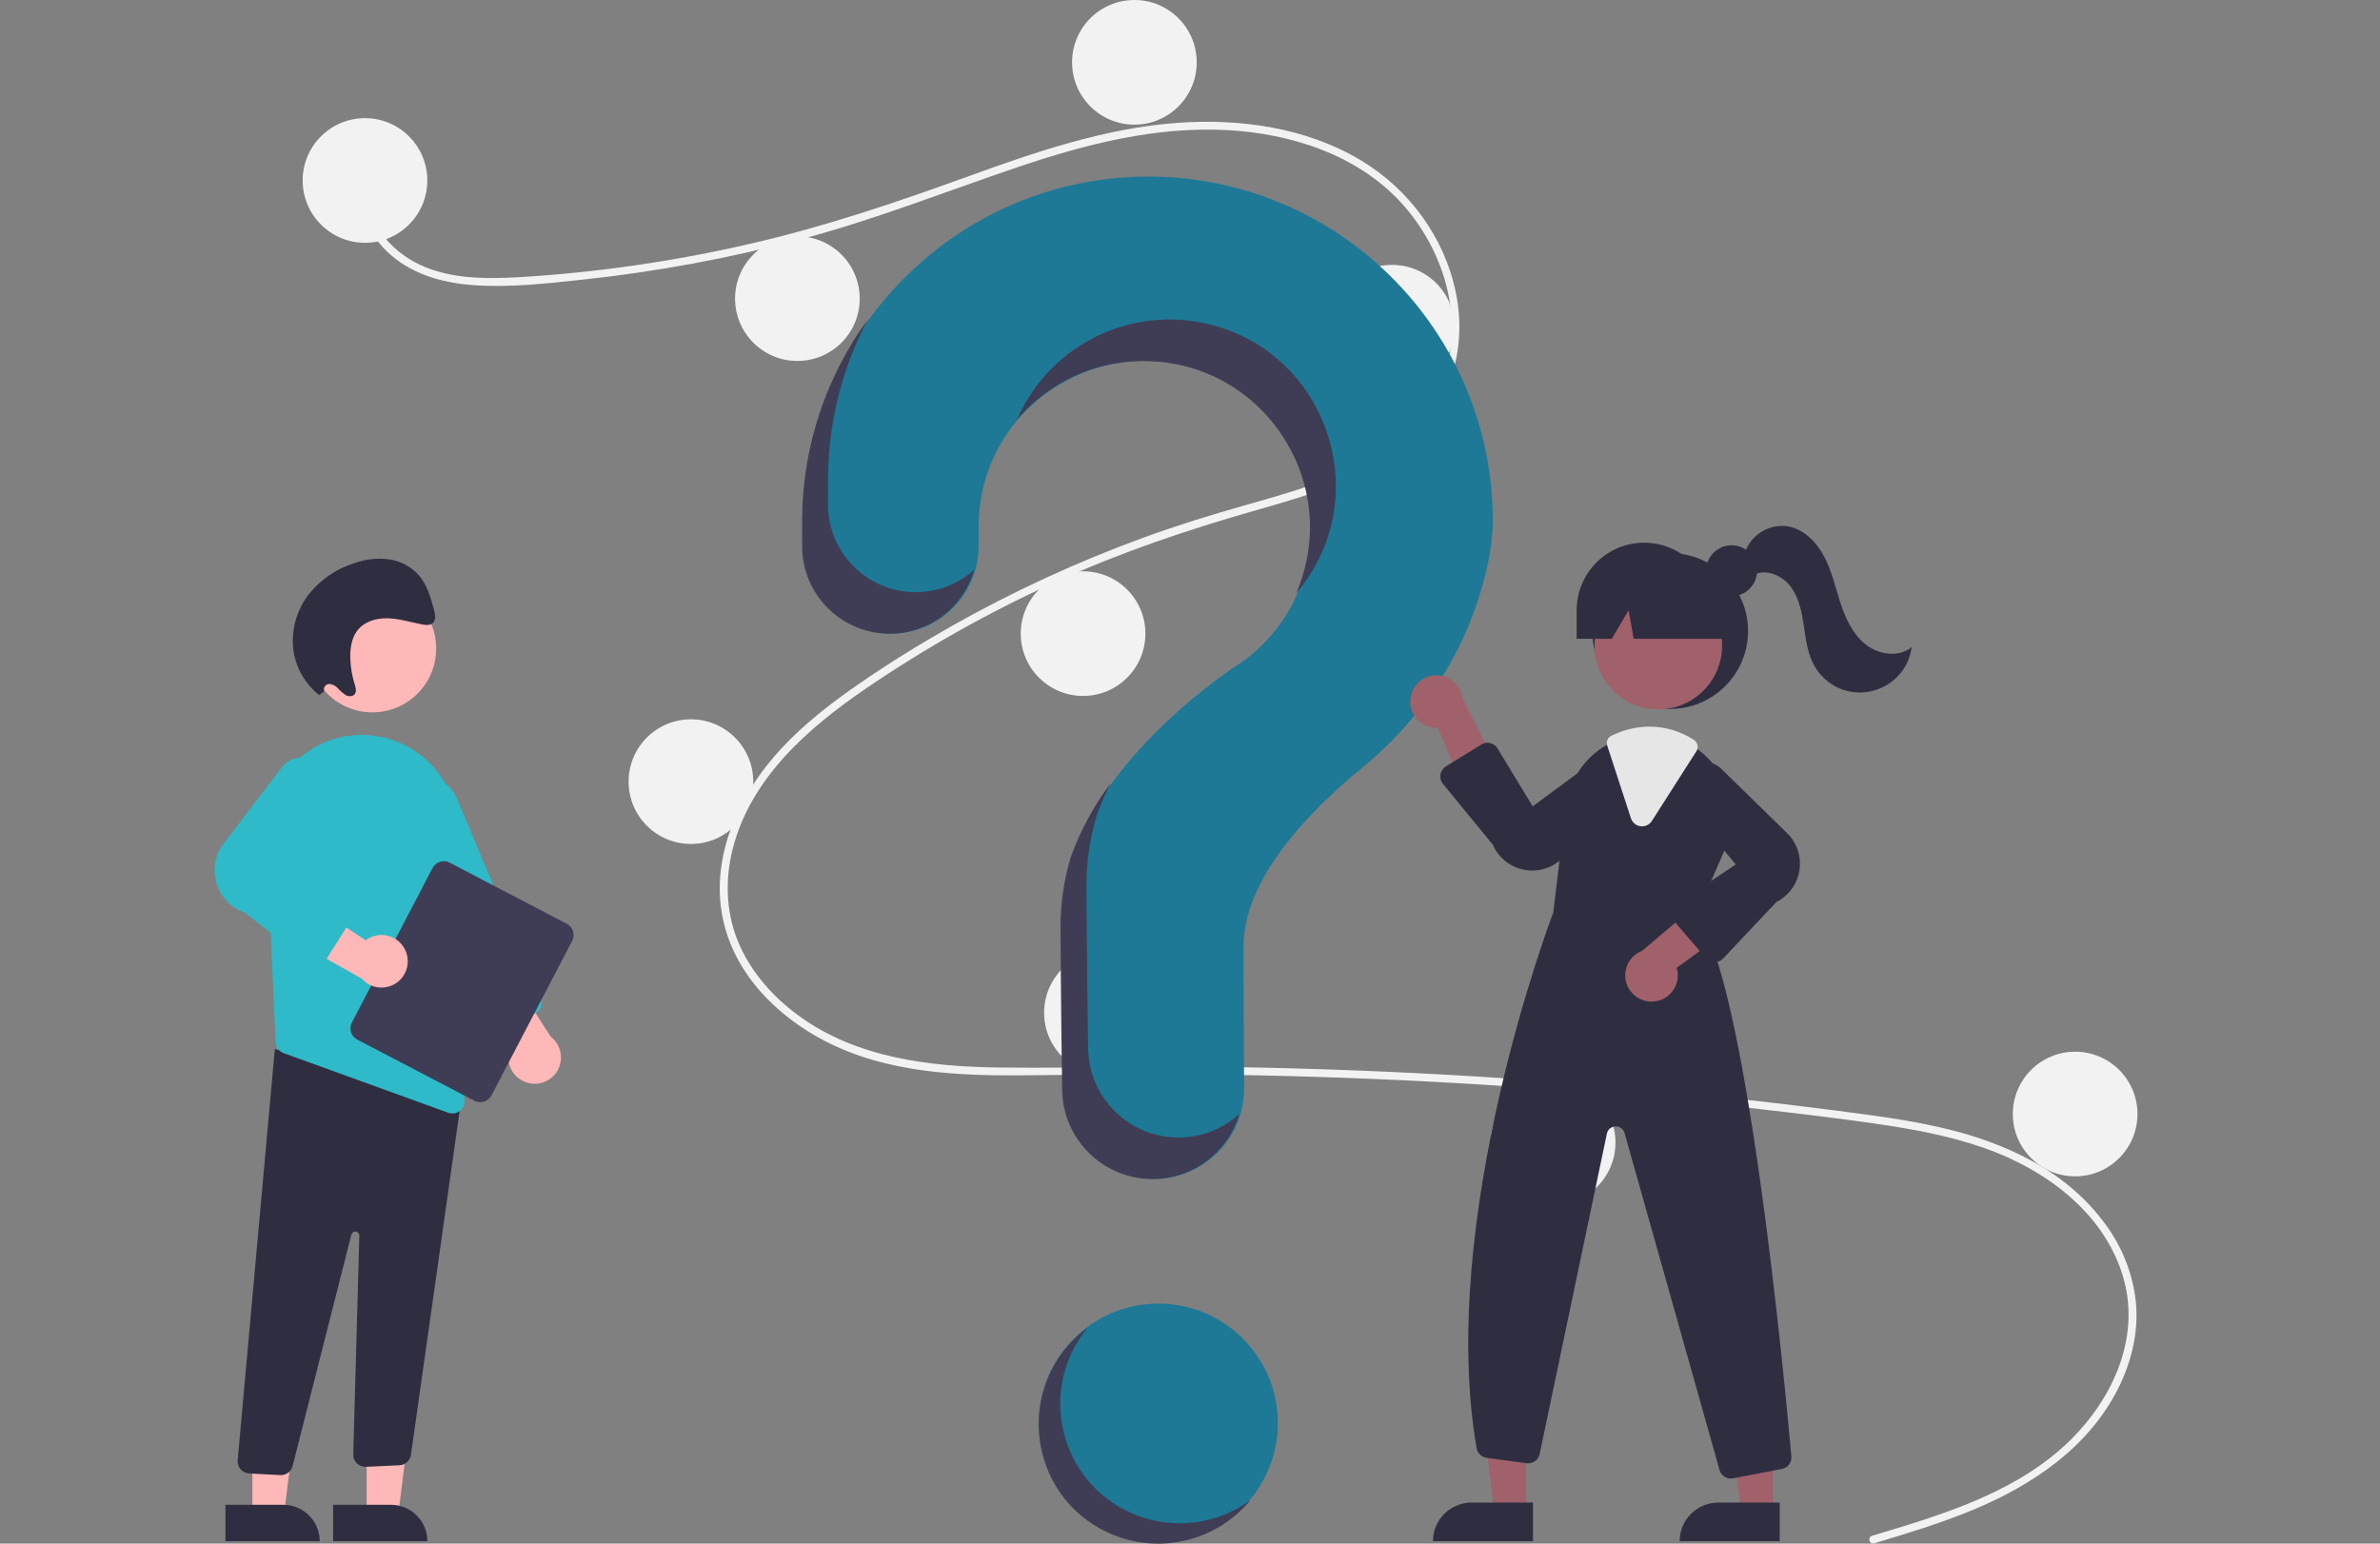 <?xml version="1.0" encoding="utf-8"?>
<svg viewBox="0 0 1110 720" xmlns="http://www.w3.org/2000/svg">
  <rect x="0" y="0" width="1110" height="720" fill="#808080" stroke="none"/>
  <circle cx="540.253" cy="663.752" r="55.716" style="fill: rgb(29, 121, 150);"/>
  <path d="M 873.108 716.336 C 904.276 706.975 937.416 697.214 962.135 674.96 C 984.226 655.073 999.138 624.708 989.986 594.883 C 980.854 565.122 953.499 545.277 925.258 535.406 C 909.238 529.81 892.481 526.702 875.728 524.262 C 857.518 521.612 839.227 519.439 820.945 517.345 C 746.916 508.879 672.611 503.708 598.026 501.83 C 561.225 500.903 524.426 500.924 487.622 501.459 C 454.748 501.936 420.127 501.923 389.632 487.954 C 365.92 477.089 344.397 457.323 337.788 431.347 C 330.162 401.367 344.23 370.833 364.411 349.117 C 375.05 337.671 387.482 328.037 400.307 319.178 C 414.222 309.567 428.621 300.638 443.331 292.303 C 472.304 275.895 502.597 261.93 533.889 250.554 C 549.329 244.94 564.994 240.1 580.799 235.631 C 594.142 231.858 607.528 228.08 620.424 222.94 C 645.356 213.004 669.067 196.173 675.409 168.577 C 681.416 142.427 671.286 114.037 653.528 94.607 C 632.98 72.131 602.003 62.278 572.303 60.684 C 538.96 58.895 506.384 67.238 475.044 77.829 C 441.621 89.125 408.914 102.114 374.782 111.263 C 340.934 120.327 306.435 126.741 271.591 130.446 C 254.533 132.261 236.961 134.311 219.804 132.923 C 205.426 131.758 191.118 127.527 180.519 117.321 C 171.43 108.571 166.018 96.544 167.879 83.853 C 168.218 81.548 171.72 82.527 171.382 84.819 C 169.119 100.269 179.619 114.504 192.561 121.797 C 207.517 130.224 225.717 130.236 242.367 129.272 C 278.473 127.091 314.335 121.906 349.579 113.774 C 384.211 105.863 417.606 94.557 450.964 82.478 C 482.644 71.004 515.034 59.809 548.879 57.323 C 578.245 55.168 609.14 59.445 634.722 74.793 C 657.207 88.281 673.742 110.775 679.012 136.588 C 684.159 161.811 677.029 187.199 657.936 204.801 C 638.165 223.024 611.061 230.816 585.8 237.992 C 553.759 247.093 522.406 257.733 492.061 271.546 C 461.299 285.509 431.796 302.095 403.883 321.119 C 376.936 339.533 350.345 362.7 341.823 395.55 C 337.855 410.852 338.588 427.081 345.23 441.535 C 351.135 454.385 360.863 465.194 372.192 473.531 C 399.228 493.427 433.303 497.511 465.96 497.917 C 502.636 498.374 539.315 497.138 576.005 497.737 C 650.776 498.966 725.395 503.516 799.86 511.393 C 818.521 513.368 837.155 515.549 855.769 517.941 C 872.508 520.092 889.306 522.23 905.767 526.049 C 935.034 532.843 963.509 545.904 981.7 570.717 C 989.773 581.474 994.776 594.218 996.17 607.594 C 997.443 621.553 994.026 635.535 987.715 647.954 C 973.748 675.435 947.582 692.917 919.798 704.401 C 904.917 710.553 889.477 715.213 874.072 719.841 C 871.828 720.514 870.869 717.008 873.109 716.336 L 873.108 716.336 Z" fill="#f2f2f2" style=""/>
  <circle cx="170.226" cy="84.179" r="29.069" fill="#f2f2f2" style=""/>
  <circle cx="371.895" cy="139.292" r="29.069" fill="#f2f2f2" style=""/>
  <circle cx="529.069" cy="29.069" r="29.069" fill="#f2f2f2" style=""/>
  <circle cx="649.263" cy="152.614" r="29.069" fill="#f2f2f2" style=""/>
  <circle cx="505.129" cy="295.538" r="29.069" fill="#f2f2f2" style=""/>
  <circle cx="322.234" cy="364.579" r="29.069" fill="#f2f2f2" style=""/>
  <circle cx="516.03" cy="472.377" r="29.069" fill="#f2f2f2" style=""/>
  <circle cx="724.361" cy="532.938" r="29.069" fill="#f2f2f2" style=""/>
  <circle cx="967.817" cy="519.614" r="29.069" fill="#f2f2f2" style=""/>
  <path d="M 534.287 82.367 C 447.21 82.982 375.913 153.744 374.674 240.816 C 374.662 241.618 374.657 247.27 374.658 254.664 C 374.659 277.237 392.955 295.536 415.53 295.538 C 438.128 295.534 456.441 277.2 456.423 254.6 C 456.417 249.573 456.414 246.092 456.414 245.879 C 456.404 186.205 520.994 148.895 572.68 178.721 C 623.005 207.761 624.672 279.798 575.746 311.138 L 575.759 311.154 C 575.759 311.154 517.587 348.607 499.851 399.981 L 499.866 399.984 C 496.748 410.508 495.168 421.43 495.174 432.407 C 495.174 436.919 495.439 476.4 495.953 508.444 C 496.325 531.449 515.083 549.9 538.091 549.895 C 561.47 549.894 580.378 530.866 580.236 507.489 C 580.057 478.142 579.96 443.971 579.96 441.491 C 579.96 409.945 610.393 378.514 635.39 358.017 C 664.177 334.413 684.89 302.249 693.211 265.964 C 695.051 258.494 696.066 250.844 696.238 243.154 C 696.238 153.897 623.54 81.722 534.287 82.367 Z" style="fill: rgb(29, 121, 150);"/>
  <circle cx="778.934" cy="294.323" r="36.337" fill="#2f2e41" style=""/>
  <polygon points="711.787 705.089 696.939 705.089 689.873 647.812 711.791 647.812 711.787 705.089" fill="#a0616a" style=""/>
  <path d="M 686.331 700.844 L 714.968 700.844 C 714.968 700.844 714.968 700.844 714.968 700.844 L 714.968 718.875 C 714.968 718.875 714.968 718.875 714.968 718.875 L 668.3 718.875 C 668.3 718.875 668.3 718.875 668.3 718.875 C 668.3 708.918 676.373 700.844 686.331 700.844 Z" fill="#2f2e41" style=""/>
  <polygon points="826.853 705.089 812.005 705.089 804.939 647.812 826.856 647.812 826.853 705.089" fill="#a0616a" style=""/>
  <path d="M 801.399 700.844 L 830.035 700.844 C 830.035 700.844 830.035 700.844 830.035 700.844 L 830.035 718.875 C 830.035 718.875 830.035 718.875 830.035 718.875 L 783.366 718.875 C 783.366 718.875 783.366 718.875 783.366 718.875 C 783.366 708.918 791.44 700.844 801.399 700.844 Z" fill="#2f2e41" style=""/>
  <circle cx="773.411" cy="301.122" r="29.75" fill="#a0616a" style=""/>
  <path d="M 791.142 426.842 L 804.453 396.259 C 811.079 381.555 807.706 364.27 796.037 353.14 C 794.867 351.985 793.625 350.901 792.317 349.906 C 785.749 344.768 777.655 341.967 769.316 341.947 C 763.709 341.969 758.174 343.2 753.086 345.556 C 752.649 345.752 752.225 345.956 751.789 346.163 C 750.955 346.562 750.132 346.998 749.331 347.446 C 738.757 353.519 731.698 364.254 730.314 376.371 L 724.44 425.595 C 722.962 429.459 670.25 568.991 688.683 675.519 C 689.088 677.851 690.963 679.654 693.312 679.965 L 712.002 682.508 C 714.832 682.895 717.481 681.027 718.07 678.232 L 749.43 528.755 C 750.101 525.558 753.98 524.288 756.413 526.47 C 757.013 527.005 757.446 527.702 757.664 528.476 L 801.971 685.668 C 802.62 688.016 804.755 689.643 807.19 689.643 C 807.544 689.639 807.898 689.606 808.246 689.545 L 831.077 685.148 C 833.827 684.632 835.732 682.108 835.473 679.322 C 832.118 641.907 814.29 454.495 791.142 426.842 Z" style="" fill="#2f2e41"/>
  <path d="M 657.801 325.88 C 656.92 333.413 663.063 339.906 670.632 339.45 L 687.261 379.41 L 699.84 360.765 L 682.119 325.676 C 680.93 316.323 670.065 311.767 662.56 317.472 C 659.887 319.504 658.167 322.543 657.801 325.88 Z" fill="#a0616a" style=""/>
  <path d="M 771.763 467.08 C 779.291 466.179 784.176 458.693 781.968 451.44 L 816.955 425.955 L 795.89 418.069 L 765.897 443.475 C 757.079 446.811 755.181 458.442 762.478 464.409 C 765.076 466.534 768.434 467.498 771.763 467.08 Z" fill="#a0616a" style=""/>
  <path d="M 714.729 406.051 C 713.386 406.05 712.048 405.919 710.732 405.658 C 704.27 404.427 698.845 400.061 696.261 394.01 L 672.964 365.602 C 670.872 363.055 671.507 359.247 674.309 357.511 L 690.884 347.251 C 693.461 345.658 696.841 346.467 698.413 349.057 L 714.832 376.109 L 746.276 352.87 C 754.305 348.662 763.88 354.719 763.512 363.777 C 763.39 366.777 762.123 369.619 759.976 371.719 L 728.591 400.349 C 724.903 404.002 719.92 406.052 714.729 406.051 Z" style="" fill="#2f2e41"/>
  <path d="M 799.695 448.774 C 799.652 448.774 799.609 448.774 799.566 448.773 C 798.02 448.736 796.565 448.045 795.555 446.871 L 780.82 429.681 C 778.692 427.196 779.216 423.41 781.935 421.597 L 809.529 403.203 L 784.531 373.149 C 779.869 365.376 785.369 355.471 794.431 355.319 C 797.434 355.27 800.343 356.368 802.564 358.393 L 832.944 388.083 C 843.279 397.523 840.978 414.386 828.494 420.713 L 803.662 447.063 C 802.631 448.154 801.196 448.774 799.695 448.774 Z" style="" fill="#2f2e41"/>
  <path d="M 765.849 385.427 C 765.609 385.427 765.374 385.414 765.14 385.384 C 763.044 385.129 761.288 383.677 760.646 381.665 L 749.572 347.715 C 748.999 345.942 749.823 344.015 751.504 343.205 L 751.863 343.036 C 752.189 342.881 752.509 342.728 752.84 342.582 C 758.002 340.187 763.625 338.936 769.316 338.919 C 776.703 338.932 783.929 341.104 790.102 345.165 C 791.824 346.312 792.31 348.625 791.195 350.368 L 770.423 382.91 C 769.431 384.48 767.704 385.432 765.849 385.427 Z" fill="#e6e6e6" style=""/>
  <circle cx="807.581" cy="266.21" r="11.889" fill="#2f2e41" style=""/>
  <path d="M 766.822 253.141 C 749.43 253.141 735.33 267.24 735.33 284.633 L 735.33 297.957 L 751.716 297.957 L 759.555 284.633 L 761.905 297.957 L 811.637 297.957 L 798.313 284.633 C 798.313 267.24 784.214 253.141 766.822 253.141 Z" fill="#2f2e41" style=""/>
  <path d="M 813.693 258.066 C 816.406 249.579 824.825 244.269 833.654 245.472 C 841.232 246.74 847.223 252.832 850.793 259.635 C 854.362 266.439 856.011 274.052 858.411 281.349 C 860.81 288.648 864.213 295.984 870.272 300.709 C 876.33 305.434 885.626 306.716 891.576 301.855 C 889.083 320.446 867.397 329.366 852.543 317.908 C 849.952 315.909 847.789 313.408 846.183 310.556 C 843.044 304.969 842.234 298.423 841.303 292.083 C 840.372 285.74 839.161 279.183 835.414 273.985 C 831.665 268.788 824.648 265.393 818.696 267.761 L 813.693 258.066 Z" fill="#2f2e41" style=""/>
  <path d="M 427.071 276.205 C 404.497 276.202 386.199 257.904 386.198 235.331 C 386.198 227.938 386.202 222.285 386.215 221.482 C 386.56 196.16 392.935 171.284 404.816 148.918 C 385.296 175.642 374.562 207.77 374.103 240.862 C 374.09 241.667 374.085 247.318 374.085 254.711 C 374.086 277.283 392.385 295.582 414.958 295.584 C 433.26 295.576 449.332 283.413 454.307 265.801 C 446.824 272.511 437.123 276.218 427.071 276.205 Z" fill="#3f3d56" style=""/>
  <path d="M 537.057 168.493 C 591.22 171.08 626.061 227.049 604.472 276.792 C 643.157 231.356 618.154 161.085 559.465 150.3 C 523.999 143.781 488.722 162.582 474.355 195.656 C 489.908 177.361 513.074 167.327 537.057 168.493 Z" fill="#3f3d56" style=""/>
  <path d="M 549.63 530.561 C 526.623 530.568 507.866 512.116 507.492 489.111 C 506.98 457.067 506.713 417.584 506.713 413.073 C 506.707 402.097 508.288 391.175 511.406 380.652 L 511.393 380.648 C 513.234 375.365 515.458 370.226 518.044 365.263 C 510.098 375.856 503.774 387.57 499.28 400.027 L 499.294 400.029 C 496.174 410.555 494.595 421.475 494.603 432.453 C 494.603 436.965 494.867 476.445 495.382 508.491 C 495.755 531.495 514.511 549.946 537.519 549.942 C 556.246 549.938 572.727 537.58 577.975 519.604 C 570.228 526.666 560.115 530.577 549.63 530.561 Z" fill="#3f3d56" style=""/>
  <polygon points="171.011 705.641 185.86 705.64 192.924 648.362 171.008 648.363 171.011 705.641" fill="#ffb8b8" style=""/>
  <path d="M 155.326 701.886 L 199.295 701.886 C 199.295 701.886 199.295 701.886 199.295 701.886 L 199.295 718.872 C 199.295 718.872 199.295 718.872 199.295 718.872 L 172.314 718.872 C 162.929 718.872 155.326 711.269 155.326 701.886 C 155.326 701.886 155.326 701.886 155.326 701.886 Z" fill="#2f2e41" style="" transform="matrix(-1, 0, -0, -1, 354.654, 1420.75)"/>
  <polygon points="117.717 705.641 132.565 705.64 139.63 648.362 117.714 648.363 117.717 705.641" fill="#ffb8b8" style=""/>
  <path d="M 105.116 701.886 L 149.083 701.886 C 149.083 701.886 149.083 701.886 149.083 701.886 L 149.083 718.874 C 149.083 718.874 149.083 718.874 149.083 718.874 L 122.101 718.874 C 112.72 718.874 105.116 711.269 105.116 701.886 C 105.116 701.886 105.116 701.886 105.116 701.886 Z" fill="#2f2e41" style="" transform="matrix(-1, 0, -0, -1, 254.232, 1420.754)"/>
  <path d="M 130.692 688.025 L 116.188 687.26 C 113.04 687.096 110.635 684.392 110.837 681.246 L 128.173 489.307 L 208.006 510.85 L 215.696 508.754 L 191.644 678.668 C 191.221 681.301 189.026 683.288 186.365 683.447 L 170.729 684.174 C 167.423 684.357 164.666 681.676 164.757 678.366 L 167.589 576.384 C 167.63 574.932 166.084 573.982 164.806 574.673 C 164.317 574.936 163.968 575.403 163.855 575.949 L 136.535 683.521 C 136.004 686.153 133.685 688.043 131 688.033 C 130.9 688.033 130.795 688.031 130.692 688.025 Z" fill="#2f2e41" style=""/>
  <circle cx="173.677" cy="302.513" r="29.75" fill="#ffb8b8" style=""/>
  <path d="M 124.148 389.913 L 127.418 460.488 L 128.6 486.164 C 128.696 488.452 130.17 490.452 132.325 491.223 L 209.038 519.012 C 209.657 519.241 210.314 519.357 210.976 519.353 C 214.161 519.366 216.724 516.736 216.625 513.554 L 213.48 386.655 C 213.054 365.18 197.419 347.039 176.241 343.442 C 175.5 343.33 174.745 343.216 173.989 343.115 C 161.103 341.516 148.17 345.701 138.664 354.551 C 128.821 363.603 123.503 376.558 124.148 389.913 Z" style="fill: rgb(46, 186, 201);"/>
  <path d="M 245.685 504.93 C 237.889 502.509 234.628 493.26 239.181 486.488 L 213.165 451.895 L 235.616 450.504 L 256.878 483.567 C 264.335 489.334 262.756 501.012 254.033 504.588 C 251.375 505.676 248.42 505.795 245.685 504.93 Z" fill="#ffb8b8" style=""/>
  <path d="M 227.393 480.227 C 226.002 479.662 224.894 478.563 224.315 477.175 L 185.122 383.797 C 180.618 373.085 189.397 361.514 200.927 362.968 C 206.285 363.643 210.875 367.131 212.961 372.112 L 252.155 465.492 C 253.361 468.374 252.005 471.691 249.126 472.904 L 231.726 480.207 C 230.342 480.792 228.783 480.799 227.393 480.227 Z" style="fill: rgb(46, 186, 201);"/>
  <path d="M 164.112 476.933 L 201.756 404.854 C 203.267 401.97 206.83 400.85 209.72 402.355 L 264.36 430.892 C 267.244 432.404 268.363 435.966 266.859 438.854 L 229.215 510.933 C 227.703 513.821 224.141 514.939 221.251 513.432 L 166.611 484.896 C 163.725 483.384 162.608 479.823 164.112 476.933 Z" fill="#3f3d56" style=""/>
  <path d="M 189.357 444.002 C 186.481 436.363 177.058 433.653 170.563 438.599 L 134.494 414.672 L 134.433 437.166 L 168.693 456.44 C 174.891 463.543 186.455 461.275 189.51 452.357 C 190.44 449.639 190.385 446.684 189.357 444.002 Z" fill="#ffb8b8" style=""/>
  <path d="M 143.756 449.059 L 114.278 425.712 C 100.495 421.083 95.598 404.1 104.802 392.844 L 131.566 357.767 C 137.528 350.483 149.142 352.383 152.468 361.188 C 153.572 364.11 153.517 367.342 152.314 370.226 L 131.138 404.864 L 162.258 419.627 C 165.328 421.082 166.431 424.893 164.617 427.765 L 152.055 447.646 C 151.197 449.002 149.804 449.932 148.222 450.204 C 148.189 450.209 148.158 450.213 148.126 450.218 C 146.571 450.454 144.989 450.034 143.756 449.059 Z" style="fill: rgb(46, 186, 201);"/>
  <path d="M 151.198 322.434 C 150.65 320.833 151.761 319.149 153.445 319.019 C 155.074 319.108 156.597 319.858 157.656 321.097 C 158.732 322.337 159.986 323.415 161.376 324.291 C 162.815 325.017 164.766 324.913 165.587 323.529 C 166.357 322.232 165.83 320.492 165.366 318.984 C 164.177 315.145 163.513 311.165 163.389 307.149 C 163.256 302.667 163.887 297.99 166.368 294.495 C 169.571 289.983 175.298 288.27 180.716 288.395 C 186.135 288.517 191.466 290.192 196.833 291.25 C 198.687 291.614 200.866 291.801 202.106 290.366 C 203.422 288.839 202.94 286.365 202.378 284.304 C 200.923 278.953 199.38 273.421 196.001 269.1 C 192.346 264.61 187.127 261.673 181.391 260.875 C 175.888 260.192 170.298 260.829 165.087 262.726 C 156.596 265.404 149.122 270.609 143.669 277.647 C 138.046 285.133 135.617 294.539 136.912 303.811 C 138.177 311.886 142.457 319.181 148.887 324.224 L 151.198 322.434 Z" fill="#2f2e41" style=""/>
  <path d="M 527.977 705.878 C 493.999 691.077 483.675 647.841 507.303 619.288 C 472.666 644.578 478.394 697.88 517.613 715.234 C 540.435 725.329 567.186 719.02 583.089 699.791 C 567.106 711.471 546.123 713.789 527.977 705.878 Z" fill="#3f3d56" style=""/>
</svg>